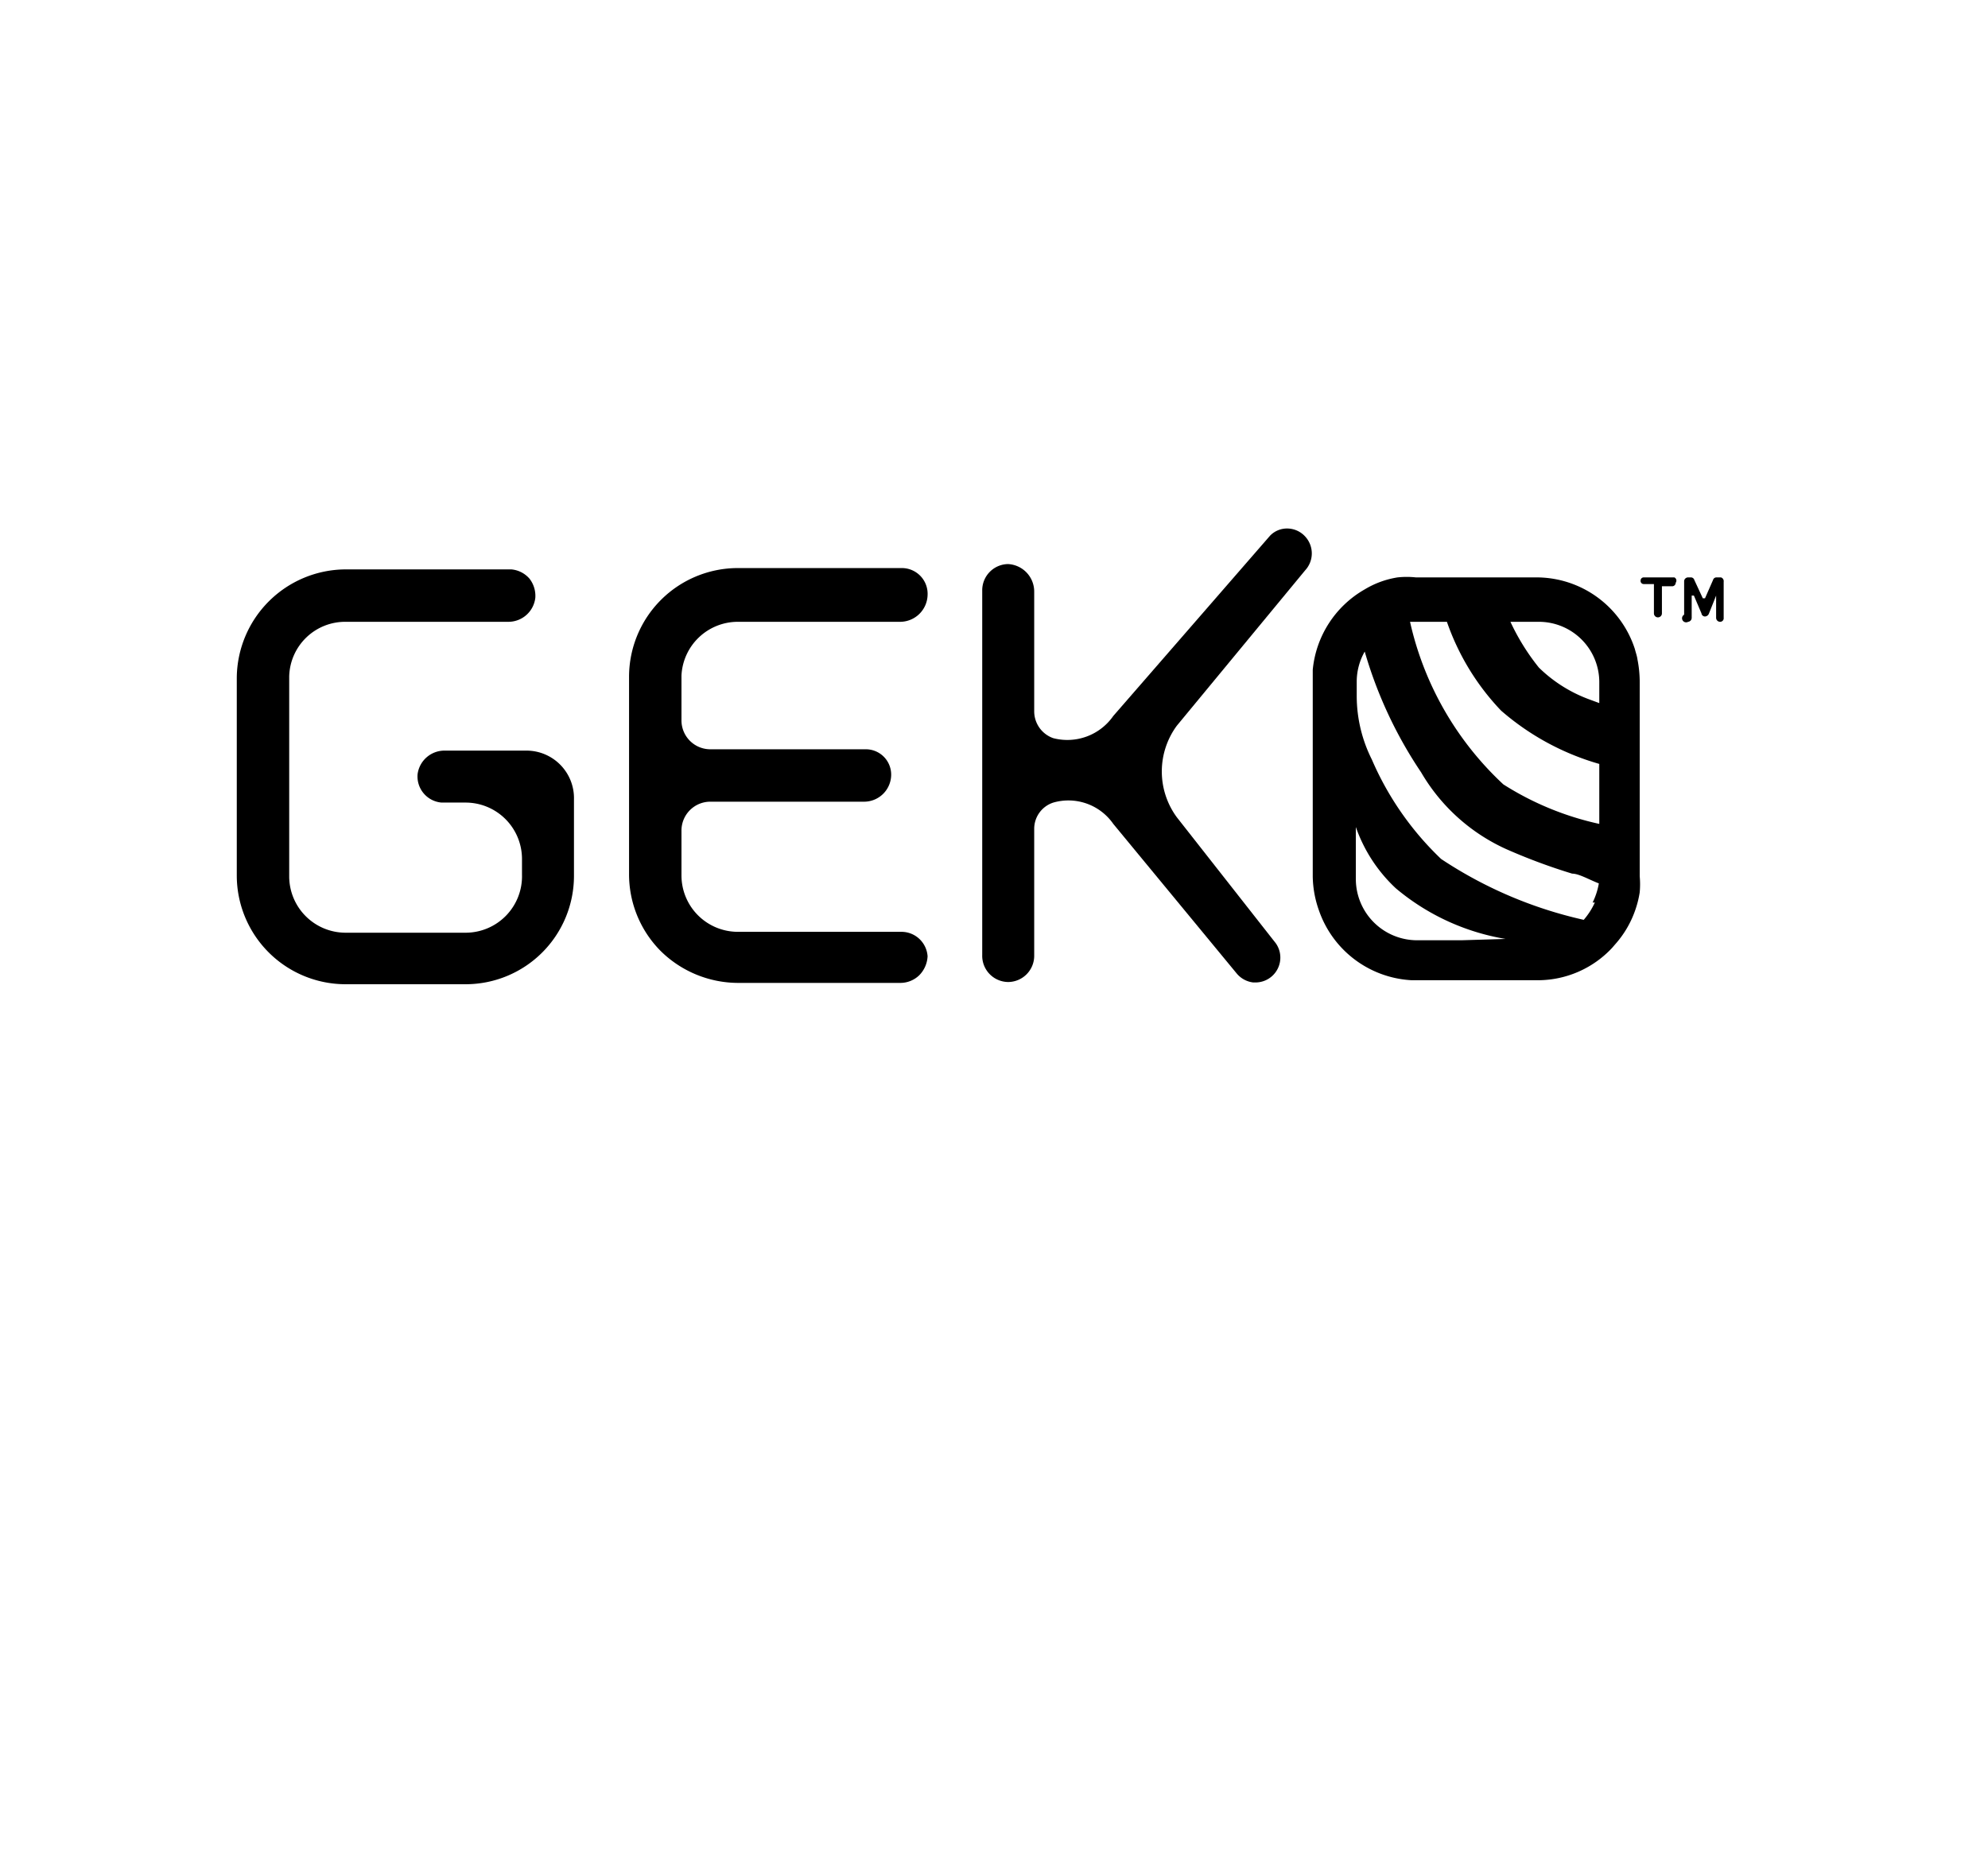 <svg viewBox="0 0 44.75 41.75" xmlns="http://www.w3.org/2000/svg"><path d="m29.38 12.84a.56.56 0 0 0 0-.76.55.55 0 0 0 -.38-.18.53.53 0 0 0 -.41.16l-3.53 4.06a1.26 1.26 0 0 1 -1.35.5.64.64 0 0 1 -.43-.61v-2.69a.62.62 0 0 0 -.59-.62.59.59 0 0 0 -.58.6v8.2a.59.59 0 0 0 .58.61.59.59 0 0 0 .59-.59v-2.86a.62.62 0 0 1 .43-.59 1.23 1.23 0 0 1 1.35.48l2.78 3.37a.57.57 0 0 0 .37.2h.06a.56.56 0 0 0 .45-.88l-2.23-2.84a1.74 1.74 0 0 1 0-2.06z"/><path d="m11.85 16.9h-1.85a.61.61 0 0 0 -.6.53.59.59 0 0 0 .54.64h.54a1.27 1.27 0 0 1 1.27 1.27v.35a1.27 1.27 0 0 1 -1.27 1.31h-2.71a1.27 1.27 0 0 1 -1.26-1.26v-4.51a1.26 1.26 0 0 1 1.27-1.23h3.67a.61.61 0 0 0 .6-.54.63.63 0 0 0 -.13-.43.61.61 0 0 0 -.41-.21h-3.74a2.46 2.46 0 0 0 -2.44 2.44v4.46a2.45 2.45 0 0 0 2.44 2.44h2.71a2.44 2.44 0 0 0 2.44-2.44v-1.72a1.07 1.07 0 0 0 -1.07-1.1z"/><path d="m20.3 12.79h-3.7a2.45 2.45 0 0 0 -2.44 2.44v4.45a2.45 2.45 0 0 0 .71 1.73 2.49 2.49 0 0 0 1.73.72h3.67a.61.61 0 0 0 .42-.17.65.65 0 0 0 .19-.43.59.59 0 0 0 -.59-.55h-3.68a1.27 1.27 0 0 1 -1.27-1.27v-1a.65.65 0 0 1 .66-.66h3.46a.61.61 0 0 0 .6-.63.57.57 0 0 0 -.57-.55h-3.49a.65.65 0 0 1 -.66-.66v-1a1.27 1.27 0 0 1 1.27-1.21h3.66a.62.62 0 0 0 .61-.6.58.58 0 0 0 -.58-.61z"/><path d="m36.8 14.61a2.33 2.33 0 0 0 -2.2-1.61h-2.73a1.9 1.9 0 0 0 -.41 0 2.05 2.05 0 0 0 -.74.27 2.34 2.34 0 0 0 -1.17 1.81v.21 4.45a2.38 2.38 0 0 0 .14.76 2.34 2.34 0 0 0 2.09 1.57h2.83a2.29 2.29 0 0 0 1.68-.73l.06-.07a2.27 2.27 0 0 0 .47-.81 2.22 2.22 0 0 0 .09-.37 2 2 0 0 0 0-.36v-2.21-2.18a2.63 2.63 0 0 0 -.05-.49c-.01-.08-.04-.16-.06-.24zm-3.9 6.56h-1a1.38 1.38 0 0 1 -1.38-1.37v-1.18a3.43 3.43 0 0 0 .9 1.38 5.15 5.15 0 0 0 2.47 1.14zm3-.85a1.62 1.62 0 0 1 -.25.39 9.57 9.57 0 0 1 -3.21-1.37 6.82 6.82 0 0 1 -1.56-2.24 3.19 3.19 0 0 1 -.34-1.42v-.34a1.37 1.37 0 0 1 .18-.67 9.66 9.66 0 0 0 1.27 2.72 4.24 4.24 0 0 0 1.92 1.73 13.16 13.16 0 0 0 1.48.55c.15 0 .37.13.6.22a1.57 1.57 0 0 1 -.14.43zm.1-3.06v1.29a6.66 6.66 0 0 1 -2.16-.89 7.12 7.12 0 0 1 -2.1-3.66h.83a5.5 5.5 0 0 0 1.22 2 5.79 5.79 0 0 0 2.21 1.2zm0-1.87v.44l-.27-.1a3.19 3.19 0 0 1 -1.09-.7 5 5 0 0 1 -.64-1.03h.64a1.36 1.36 0 0 1 1.36 1.34z"/><path d="m37.69 13h-.69a.07.07 0 0 0 -.07.07.07.07 0 0 0 .07.08h.23a0 0 0 0 1 0 0v.66a.09.09 0 0 0 .18 0v-.61a0 0 0 0 1 0 0h.23a.08.08 0 0 0 .08-.08.08.08 0 0 0 -.03-.12z"/><path d="m38.74 13h-.1a.08.08 0 0 0 -.08.06l-.18.41s-.05 0-.05 0l-.19-.41a.08.08 0 0 0 -.08-.06h-.06a.09.09 0 0 0 -.09.08v.76a.09.09 0 0 0 .09.16.09.09 0 0 0 .08-.09v-.5a0 0 0 0 1 .05 0l.17.4a.08.08 0 0 0 .08.07.1.1 0 0 0 .09-.07l.16-.4a0 0 0 0 1 0 0v.5a.09.09 0 0 0 .09.09.08.08 0 0 0 .08-.09v-.81a.09.09 0 0 0 -.06-.1z"/></svg>